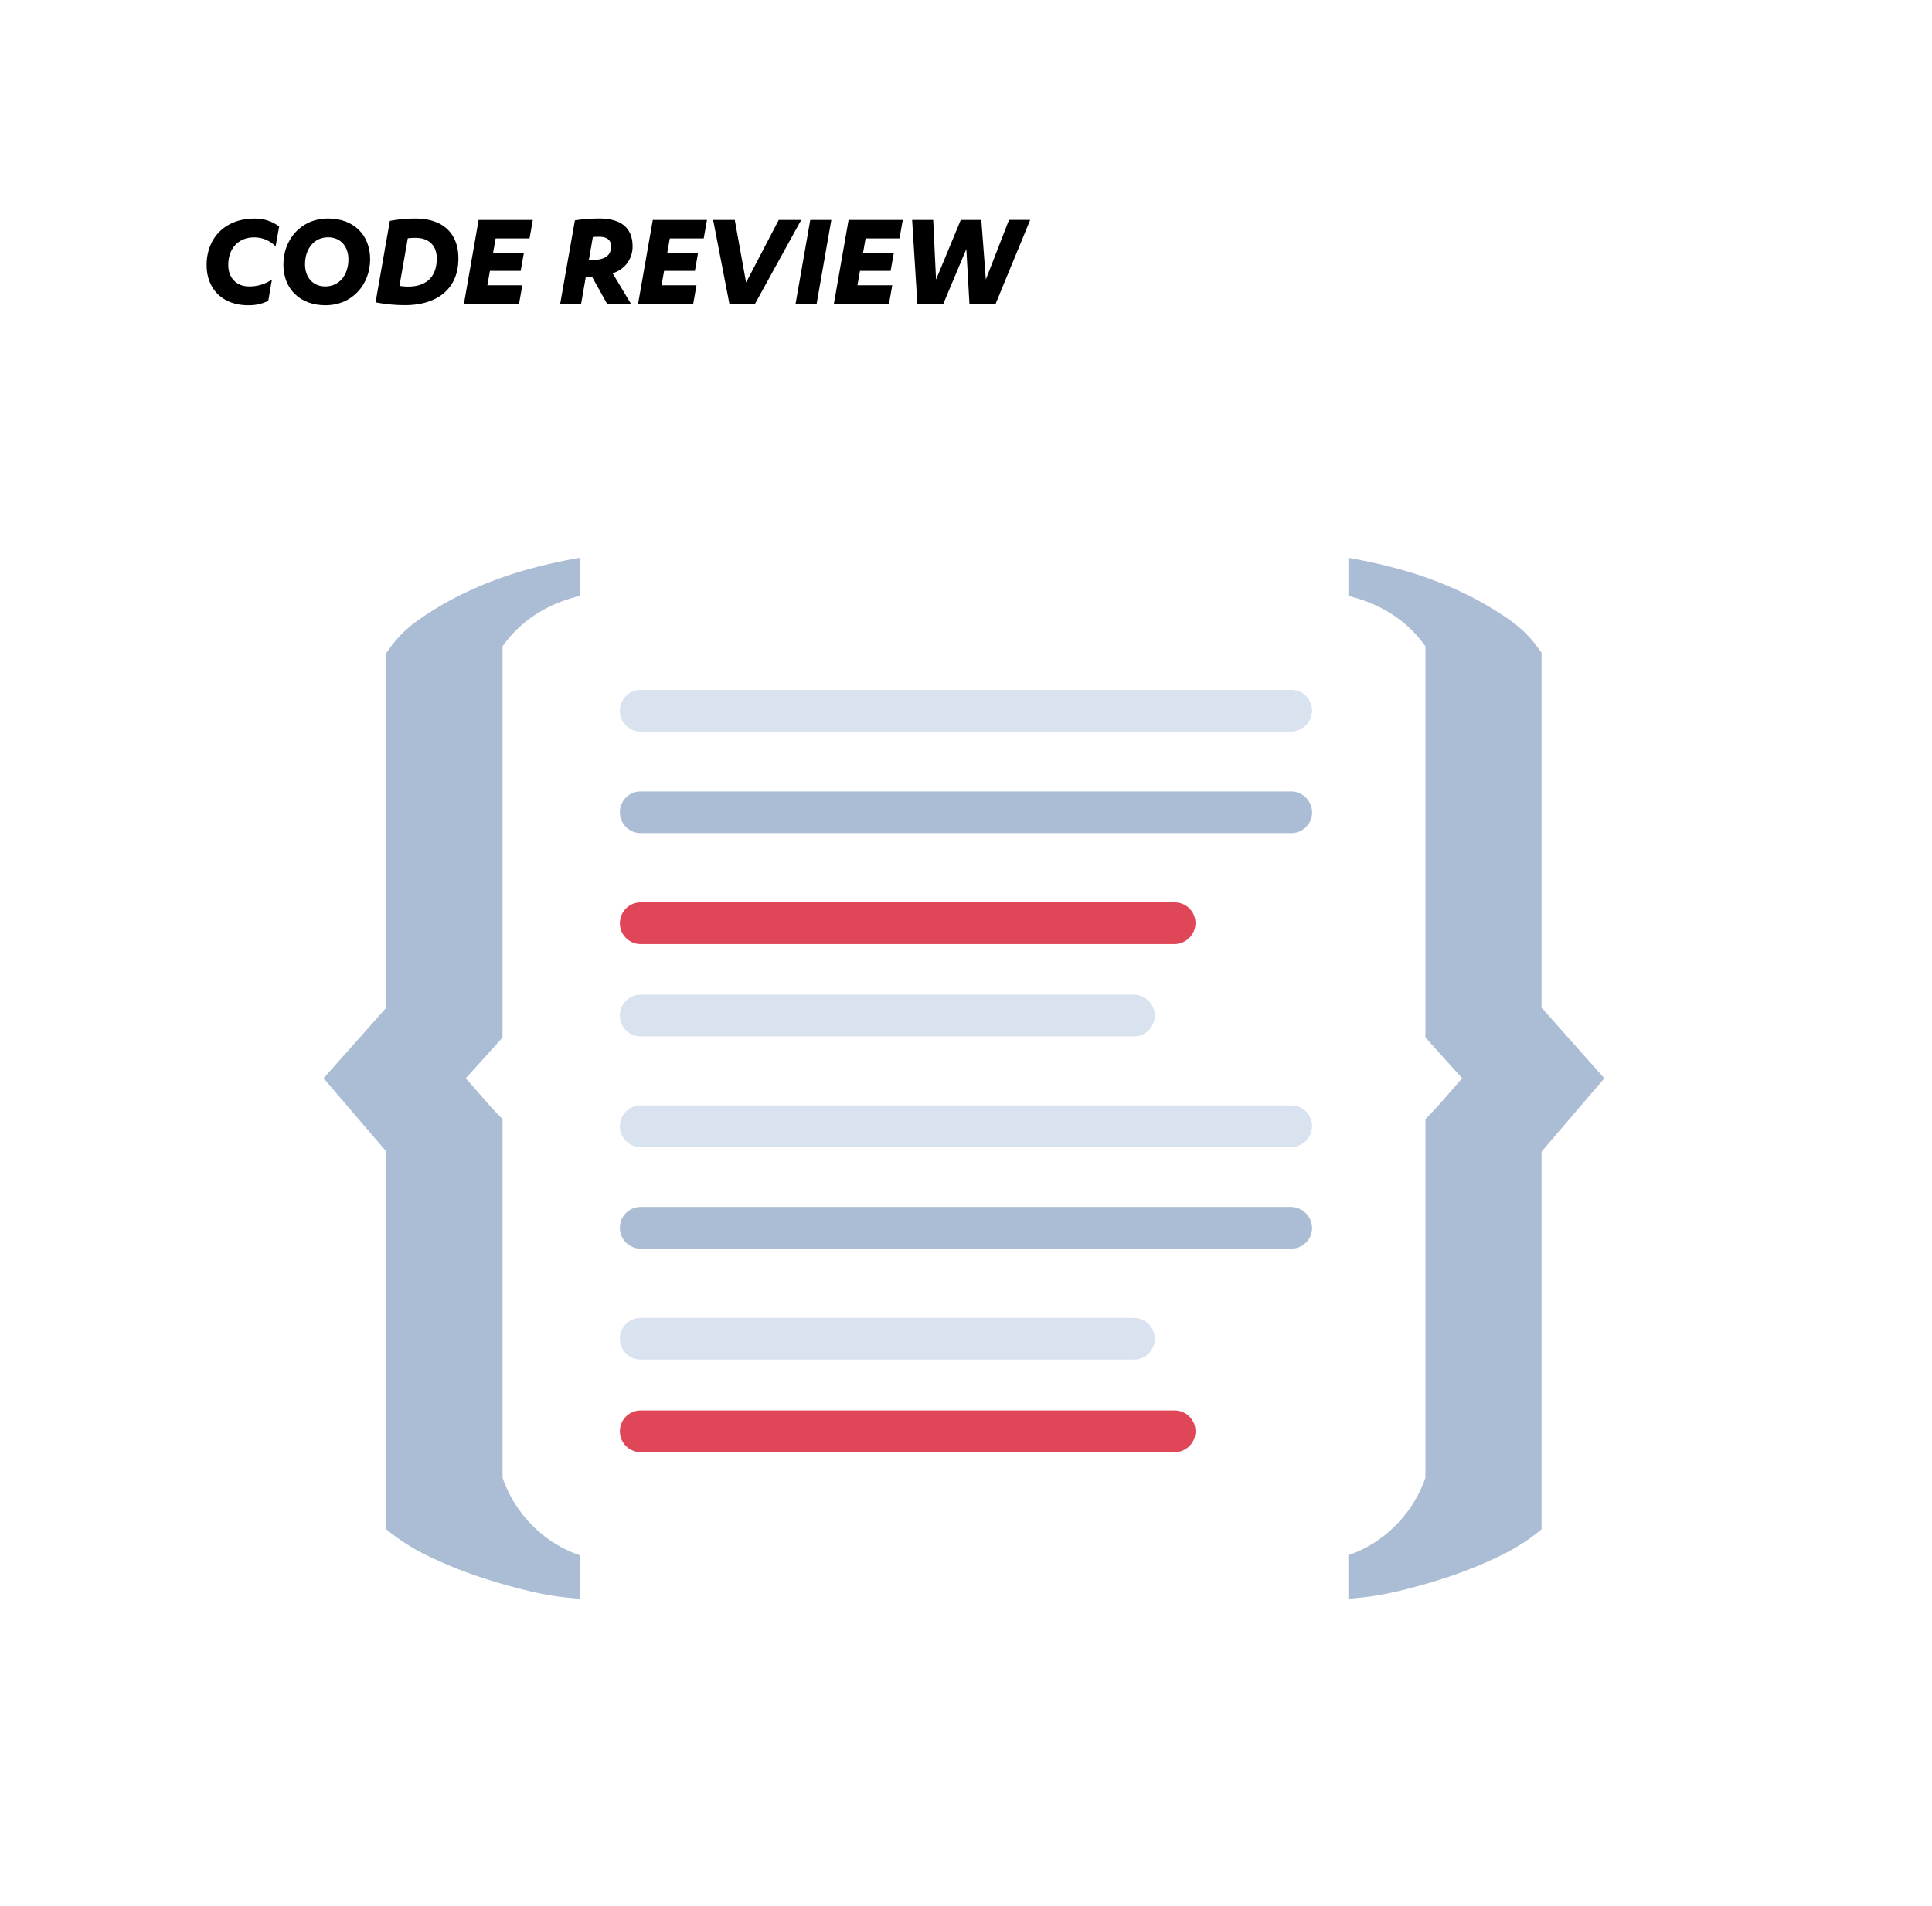 <svg xmlns="http://www.w3.org/2000/svg" viewBox="0 0 820 809.2"><title>devsecopsAsset 1</title><g id="Layer_2" data-name="Layer 2"><g id="Layer_1-2" data-name="Layer 1"><rect width="820" height="809.2" style="fill:#fff"/><path d="M556.9,478.1a8.81,8.81,0,0,0-8.8-8.8H271.9a8.81,8.81,0,0,0-8.8,8.8v.1a8.81,8.81,0,0,0,8.8,8.8H548a9.05,9.05,0,0,0,8.9-8.9Z" style="fill:#d9e2ef;fill-rule:evenodd"/><path d="M490.1,568.3a8.81,8.81,0,0,0-8.8-8.8H271.9a8.81,8.81,0,0,0-8.8,8.8v.1a8.81,8.81,0,0,0,8.8,8.8H481.3a8.83,8.83,0,0,0,8.8-8.9Z" style="fill:#d9e2ef;fill-rule:evenodd"/><path d="M556.9,301.7a8.81,8.81,0,0,0-8.8-8.8H271.9a8.81,8.81,0,0,0-8.8,8.8v.1a8.81,8.81,0,0,0,8.8,8.8H548a9.12,9.12,0,0,0,8.9-8.9Z" style="fill:#d9e2ef;fill-rule:evenodd"/><path d="M507.4,391.9a8.81,8.81,0,0,0-8.8-8.8H271.9a8.81,8.81,0,0,0-8.8,8.8v.1a8.81,8.81,0,0,0,8.8,8.8H498.6a9,9,0,0,0,8.8-8.9Z" style="fill:#df4759;fill-rule:evenodd"/><path d="M556.9,344.9a8.81,8.81,0,0,1-8.8,8.8H271.9a8.81,8.81,0,0,1-8.8-8.8v-.1a8.81,8.81,0,0,1,8.8-8.8H548a9,9,0,0,1,8.9,8.9Z" style="fill:#abbcd5;fill-rule:evenodd"/><path d="M556.9,521.3a8.81,8.81,0,0,1-8.8,8.8H271.9a8.81,8.81,0,0,1-8.8-8.8v-.1a8.81,8.81,0,0,1,8.8-8.8H548a9.12,9.12,0,0,1,8.9,8.9Z" style="fill:#abbcd5;fill-rule:evenodd"/><path d="M490.1,431.2a8.81,8.81,0,0,1-8.8,8.8H271.9a8.81,8.81,0,0,1-8.8-8.8v-.1a8.81,8.81,0,0,1,8.8-8.8H481.3a8.9,8.9,0,0,1,8.8,8.9Z" style="fill:#d9e2ef;fill-rule:evenodd"/><path d="M507.4,607.7a8.81,8.81,0,0,1-8.8,8.8H271.9a8.81,8.81,0,0,1-8.8-8.8v-.1a8.81,8.81,0,0,1,8.8-8.8H498.6a8.83,8.83,0,0,1,8.8,8.9Z" style="fill:#df4759;fill-rule:evenodd"/><g style="isolation:isolate"><path d="M572.29,660.23a52,52,0,0,0,20.12-12.69A53.26,53.26,0,0,0,605,627.35V475.07q3.53-3.45,7.54-8.07l8.05-9.23L605,440.46V274.35q-11.57-16.16-32.7-21.35V236.85A215.54,215.54,0,0,1,595.18,242a161.49,161.49,0,0,1,23.64,8.66,136.4,136.4,0,0,1,20.87,11.82,51.12,51.12,0,0,1,14.59,14.71V427.78l26.66,30-26.66,31.15V649.27a85.94,85.94,0,0,1-17.6,11.25,183.47,183.47,0,0,1-21.13,8.65q-11.06,3.74-22.13,6.34a123.27,123.27,0,0,1-21.13,3.17Z" style="fill:#abbcd5"/></g><g style="isolation:isolate"><path d="M246,678.68a123.27,123.27,0,0,1-21.13-3.17q-11.07-2.6-22.13-6.34a183.47,183.47,0,0,1-21.13-8.65A85.94,85.94,0,0,1,164,649.27V488.92l-26.66-31.15,26.66-30V277.23a51.08,51.08,0,0,1,14.58-14.71,136.51,136.51,0,0,1,20.88-11.82A161.49,161.49,0,0,1,223.09,242,215.54,215.54,0,0,1,246,236.85V253q-21.12,5.19-32.7,21.35V440.46l-15.59,17.31,8.05,9.23q4,4.62,7.54,8.07V627.35a53.26,53.26,0,0,0,12.58,20.19A52,52,0,0,0,246,660.23Z" style="fill:#abbcd5"/></g><g id="Karbon" style="isolation:isolate"><path d="M105.7,121.61a16.77,16.77,0,0,0,9.72-2.94l-1.56,9.06a18.54,18.54,0,0,1-8.52,1.86c-11.16,0-17.64-7.2-17.64-17,0-12.41,8.76-19.79,20.1-19.79a16.82,16.82,0,0,1,10.68,3.36l-1.5,8.46a12.46,12.46,0,0,0-9.18-3.84c-6.6,0-10.92,4.73-10.92,11.69C96.88,118,100.42,121.61,105.7,121.61Z"/><path d="M120.28,112.31c0-10.56,7.38-19.55,19-19.55,10.74,0,17.82,6.9,17.82,17.28,0,10.55-7.38,19.55-19,19.55C127.36,129.59,120.28,122.69,120.28,112.31Zm27.6-2.22c0-5.46-3.3-9.35-8.64-9.35-5.76,0-9.78,4.68-9.78,11.51,0,5.46,3.3,9.36,8.64,9.36C143.86,121.61,147.88,116.93,147.88,110.09Z"/><path d="M165.46,93.78a55.68,55.68,0,0,1,10.86-1c12.06,0,18.24,6.66,18.24,16.91,0,13.68-9.9,19.86-22.62,19.86a66.05,66.05,0,0,1-12.54-1.2Zm4.08,27.59a23.55,23.55,0,0,0,3.78.3c6.42,0,12.06-3.06,12.06-12,0-5.15-3.06-8.69-9.06-8.69a31,31,0,0,0-3.24.18Z"/><path d="M221.68,121.13,220.3,129H196.9l6.24-35.63h23l-1.38,7.85h-14.4l-1.08,6.12h13.08L221,115H207.94l-1.08,6.12Z"/><path d="M246.64,129h-8.88L244,93.54a70.21,70.21,0,0,1,10.38-.78c9.06,0,14.1,3.9,14.1,11.76A11.7,11.7,0,0,1,260,116l7.8,13H257.68l-6.36-11.4h-2.7Zm3.3-18.71h2.22c3.72,0,7.2-1.39,7.2-5.58,0-3.07-1.92-4.2-5.28-4.2-.72,0-2,.06-2.46.12Z"/><path d="M295.6,121.13,294.22,129h-23.4l6.24-35.63h23l-1.38,7.85h-14.4l-1.08,6.12h13.08L294.94,115H281.86l-1.08,6.12Z"/><path d="M309.58,129l-6.9-35.63h9.18l4.8,26.57,13.86-26.57h9.54L320.44,129Z"/><path d="M346.6,129h-8.94l6.24-35.63h8.94Z"/><path d="M378.7,121.13,377.32,129h-23.4l6.24-35.63h23l-1.38,7.85h-14.4l-1.08,6.12h13.08L378,115H365l-1.08,6.12Z"/><path d="M416.5,93.36l1.92,25.31,9.83-25.31h9L422.56,129h-11.1l-1.32-23.28L400.36,129h-11l-2.22-35.63h8.94l1.2,25.31,10.5-25.31Z"/></g></g></g></svg>